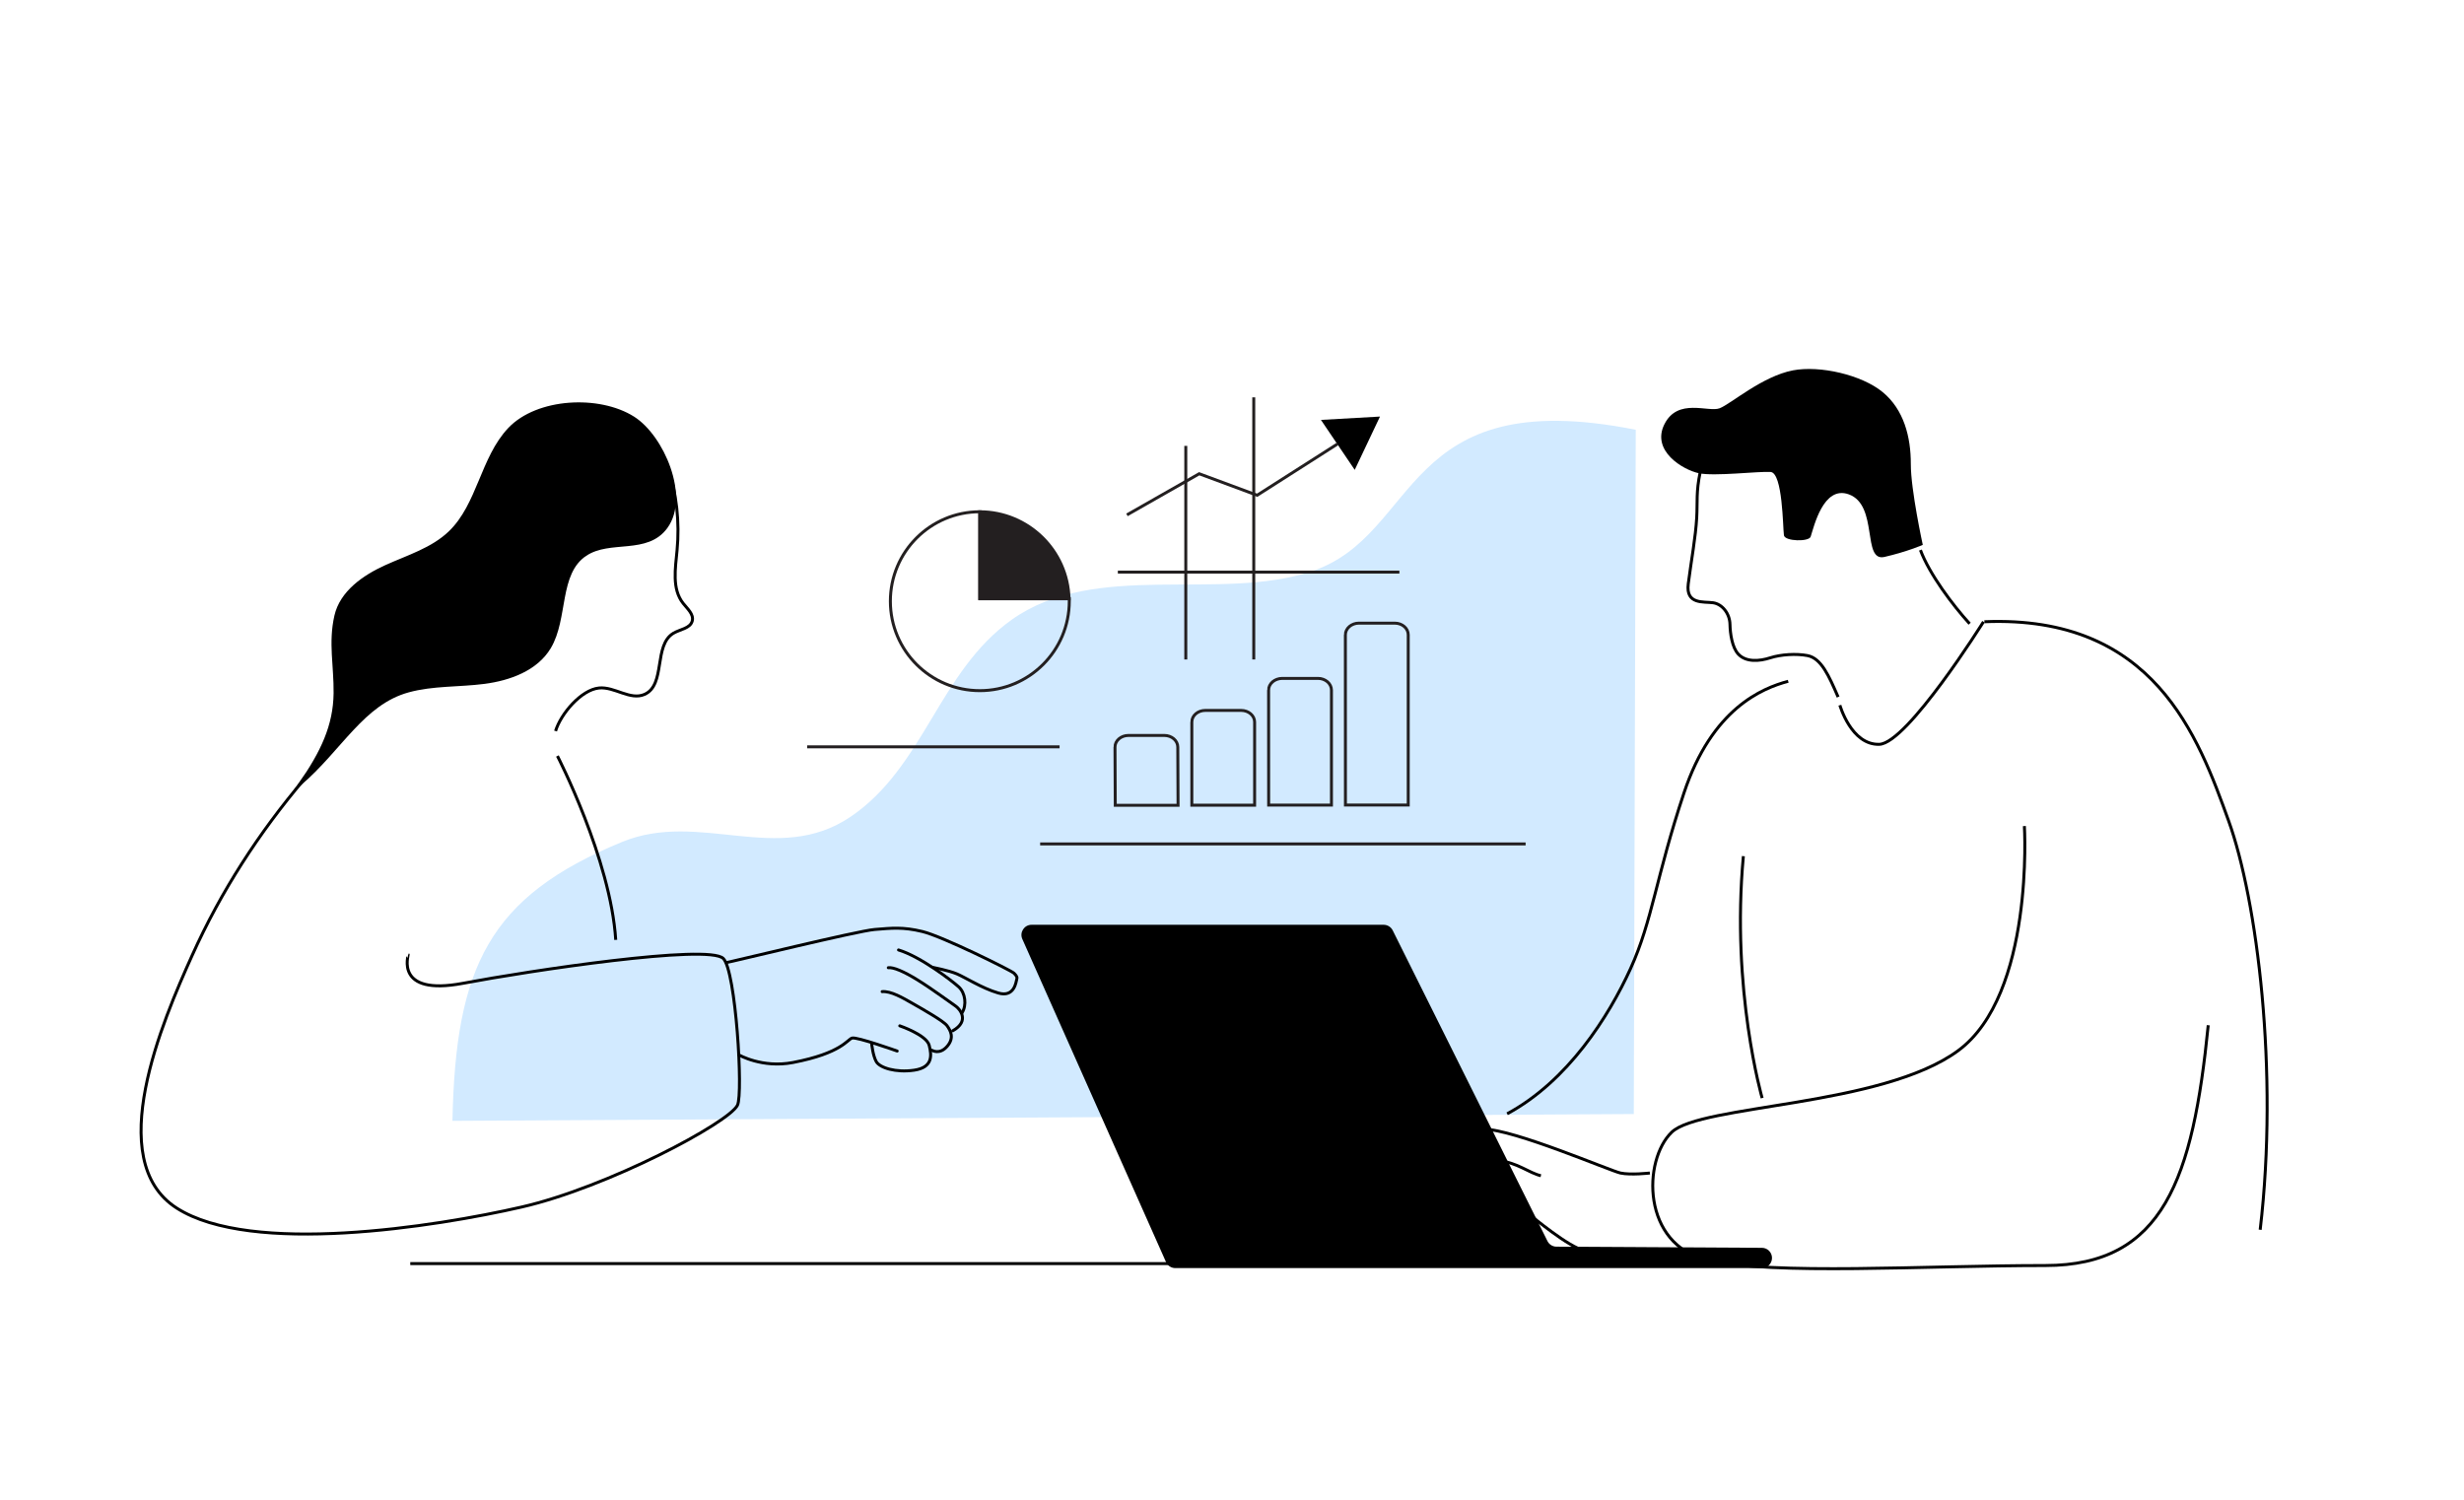<?xml version="1.0" encoding="UTF-8"?> <svg xmlns="http://www.w3.org/2000/svg" id="Layer_1" viewBox="0 0 828 504"><defs><style>.cls-1,.cls-2,.cls-3,.cls-4,.cls-5{stroke-miterlimit:10;}.cls-1,.cls-2,.cls-5{stroke:#000;}.cls-2{stroke-linecap:round;}.cls-2,.cls-4,.cls-5{fill:none;}.cls-3{fill:#231f20;}.cls-3,.cls-4{stroke:#231f20;}.cls-6,.cls-7{stroke-width:0px;}.cls-7{fill:#d2eaff;}</style></defs><path class="cls-7" d="m549.68,144.43c-79.24-15.81-72.24,35.26-108.73,47.51-31.24,10.48-72.71-3.79-100.99,16.33-24.53,17.46-29.33,49.43-54.16,66.23-24.44,16.53-50.66-2.29-76.78,8.45-44.79,18.43-55.92,42.02-56.98,93.72l396.98-2.29.66-229.96Z"></path><path class="cls-5" d="m592.15,369.01s-10.49-36.3-6.31-81.29"></path><path class="cls-5" d="m517.8,395.11c-3.96-.91-8.07-4.51-14-4.98-5.93-.47-16.07,3.21-16.07,3.21l-9.61,6.07s-.42,6.07,3.76,5.63c4.18-.43,14.37-4.61,17.12-4.33s15.45,7.8,15.45,7.8"></path><path class="cls-5" d="m494.06,385.61c-9.49.71-20.12,8.58-20.12,8.58l-10.02,16.47-2.51,7.8"></path><polyline class="cls-5" points="440.95 394.2 449.3 388.56 461.41 389 463.92 392.9"></polyline><path class="cls-5" d="m554.42,394.2s-6.45.75-9.9,0-35.85-14.73-45.94-14.73c-10.09,0-27.15,7.37-27.15,7.37l-11.28,18.2-5.43,14.73,15.45-.43,13.36-13,30.9,2.17s12.95,10.83,17.96,11.7c5.01.87,33.56,0,33.56,0"></path><path class="cls-5" d="m661.87,209.6c-5.74-6.31-13.52-16.7-16.53-24.74"></path><path class="cls-5" d="m571.34,158.61c-1.44,6.84-.88,10.06-1.18,15.37-.37,6.53-1.79,14.14-2.84,22.22-.91,7.06,5.2,5.91,8.35,6.36,3.02.43,5.6,3.57,5.67,7.26.06,3.05.71,7.77,2.8,10,2.6,2.78,7.09,2.41,10.71,1.25,3.62-1.16,8.77-1.47,12.51-.76,4.67.89,7.21,6.8,10.32,13.93"></path><path class="cls-6" d="m646.13,183.12s-4.05-18.57-4.02-27.15c.03-9.16-2.36-18.33-9.42-24.17-7.05-5.85-21.18-9.06-30.18-7.34-10.34,1.98-20.86,11.28-24.64,12.74-3.78,1.46-14.06-3.62-18.56,5.36-4.5,8.97,6.23,15.32,11.51,16.46,5.28,1.14,20.08-.69,24.16-.41,4.09.28,4.12,18.67,4.49,21.28.29,2.06,8.4,2.24,8.98.47,1.09-3.26,4.23-17.33,12.81-14.23,10.08,3.64,4.36,22.8,12.01,21.03s12.85-4.04,12.85-4.04Z"></path><path class="cls-5" d="m759.51,413.27c6.28-53.36-1.05-110.89-10.59-137.37-10.2-28.28-25.01-69.31-82.09-66.96"></path><path class="cls-5" d="m680.27,277.61s3.43,56.64-22.31,75.51c-25.74,18.88-86.42,18.02-96.18,27.35-9.76,9.34-10.23,37.86,12.08,43.01,22.31,5.15,72.51,1.81,113.46,1.81,39.75,0,49.58-29.27,54.73-80.75"></path><path class="cls-5" d="m600.91,228.95c-8.83,2.35-25.6,9.22-35.01,37.47-9.42,28.25-10.6,42.86-17.95,59.04-7.36,16.18-21.09,37.86-41.49,48.84"></path><path class="cls-5" d="m666.53,208.94s-25.6,40.9-35.02,41.19c-9.42.29-13.24-13.14-13.24-13.14"></path><path class="cls-5" d="m224.43,156.78c2.93,9.05,3.99,18.7,3.09,28.16-.58,6.11-1.77,12.98,2.03,17.8,1.44,1.83,3.66,3.69,3.07,5.94-.66,2.51-4.04,2.78-6.27,4.09-6.86,3.99-2.51,17.41-9.78,20.59-4.81,2.1-10.06-2.67-15.29-2.15-5.99.6-12.84,8.7-14.59,14.46"></path><path class="cls-1" d="m196.76,186.34c-9.53,6.33-6.24,21.44-12.12,31.25-4.41,7.36-13.39,10.63-21.9,11.74-8.5,1.1-17.26.59-25.53,2.86-15.35,4.21-22.68,19.55-36.45,31.35,7.52-10.72,11.71-19.71,11.84-30.57.11-9.28-1.8-16.93.26-25.98,1.81-7.97,9.37-13.24,16.81-16.61,7.45-3.37,15.62-5.8,21.51-11.47,9.7-9.34,10.74-25.01,20.01-34.77,9.41-9.91,30.12-10.98,41.62-3.7,9.84,6.23,18.52,26.43,11.06,36.69-6.49,8.93-18.85,3.72-27.12,9.22Z"></path><path class="cls-5" d="m137.16,320.81c.19.04-4.81,14.02,18.4,9.64,22.6-4.27,82.44-13.27,87.49-8.35,4.21,4.1,6.73,45.28,4.77,49.31-2.85,5.86-43.59,27.6-72.56,34.23-28.96,6.64-90.85,16.39-115.87.35-25.02-16.04-4.63-63.12,5.14-84.83,9.77-21.71,22.5-41.32,37.62-59.18"></path><path class="cls-5" d="m187.32,254.06s17.87,34.66,19.59,61.79"></path><path class="cls-2" d="m244.14,323.46c.69,0,44.04-10.64,49.77-11.1,5.74-.46,9.41-.92,16.07.69s29.84,13.08,30.76,14c.92.92,1.15,1.38.92,2.07-.23.69-.69,6.2-6.2,4.59-5.51-1.61-11.18-5.29-13.94-6.44-2.75-1.15-7.91-2.13-7.91-2.13"></path><path class="cls-2" d="m301.94,319.24c7.41,2.24,17.9,10.33,20.2,12.39,2.3,2.07,2.75,6.2,1.15,8.72"></path><path class="cls-2" d="m298.5,325.21c1.61-.23,5.05,1.15,9.87,4.13,4.82,2.98,11.31,7.8,12.69,8.71,1.38.92,5.02,5.02-.91,8.36"></path><path class="cls-2" d="m296.44,333.24c2.98-.23,6.89,2.07,10.1,3.9,3.21,1.84,10.56,5.97,11.71,7.57,1.15,1.61,2.52,4,.08,6.87-2.58,3.04-5.17,1.37-5.17,1.37"></path><path class="cls-2" d="m302.36,344.74s8.97,3.04,9.88,6.54c.91,3.5,1.18,7.44-5.02,8.36s-11.62-.82-12.77-2.89c-1.15-2.07-1.52-5.93-1.52-5.93"></path><path class="cls-2" d="m301.49,353.21s-13.54-4.82-15.15-4.36c-1.61.46-3.45,5.05-19.85,8.21-10.37,2-18.24-2.58-18.24-2.58"></path><line class="cls-5" x1="395.44" y1="424.64" x2="137.87" y2="424.64"></line><path class="cls-6" d="m595.46,422.75h0c0,1.88-1.52,3.4-3.4,3.4h-197.12c-1.34,0-2.56-.79-3.11-2.02l-48.29-108.56c-1-2.25.65-4.79,3.11-4.79h118.31c1.29,0,2.47.73,3.05,1.89l51.99,104.39c.57,1.15,1.73,1.88,3.01,1.89,10.33.06,56.17.31,69.08.39,1.87.01,3.37,1.53,3.37,3.4Z"></path><path class="cls-4" d="m329.26,171.98h0c-16.6,0-30.06,13.46-30.06,30.06s13.46,30.06,30.06,30.06,30.06-13.46,30.06-30.06h0v-.89h-30.06v-29.17Z"></path><path class="cls-3" d="m329.26,171.98v29.24h29.98c-.44-16.25-13.72-29.2-29.98-29.24Z"></path><path class="cls-4" d="m374.68,251.06c0-2.16,2.02-3.91,4.52-3.91h12.06c2.5,0,4.52,1.75,4.52,3.91l.09,19.57h-21.1l-.09-19.57Z"></path><path class="cls-4" d="m400.5,242.65c0-2.16,2.02-3.91,4.52-3.91h12.06c2.5,0,4.52,1.75,4.52,3.91v27.94h-21.1v-27.94Z"></path><path class="cls-4" d="m426.3,231.91c0-1.04.48-2.03,1.33-2.77.85-.73,2-1.14,3.19-1.16h12.06c.59,0,1.18.09,1.73.29,1.11.4,2,1.16,2.46,2.13.23.48.35.99.35,1.5v38.66h-21.1l-.02-38.65Z"></path><path class="cls-4" d="m452.1,213.34c0-.52.12-1.02.35-1.5.46-.96,1.34-1.73,2.46-2.13.55-.2,1.14-.3,1.73-.3h12.06c2.5,0,4.52,1.75,4.52,3.91v57.21h-21.1l-.02-57.19Z"></path><path class="cls-6" d="m455.24,157.9l8.49-17.91-19.84,1.12,11.35,16.79Z"></path><polyline class="cls-4" points="378.7 173.03 402.98 159.21 422.45 166.43 449.48 149.18"></polyline><line class="cls-4" x1="375.64" y1="192.26" x2="470.25" y2="192.26"></line><line class="cls-4" x1="398.47" y1="149.84" x2="398.47" y2="221.62"></line><line class="cls-4" x1="421.31" y1="133.53" x2="421.31" y2="221.62"></line><line class="cls-4" x1="271.23" y1="250.98" x2="356.06" y2="250.98"></line><line class="cls-4" x1="349.53" y1="283.61" x2="512.67" y2="283.61"></line></svg> 